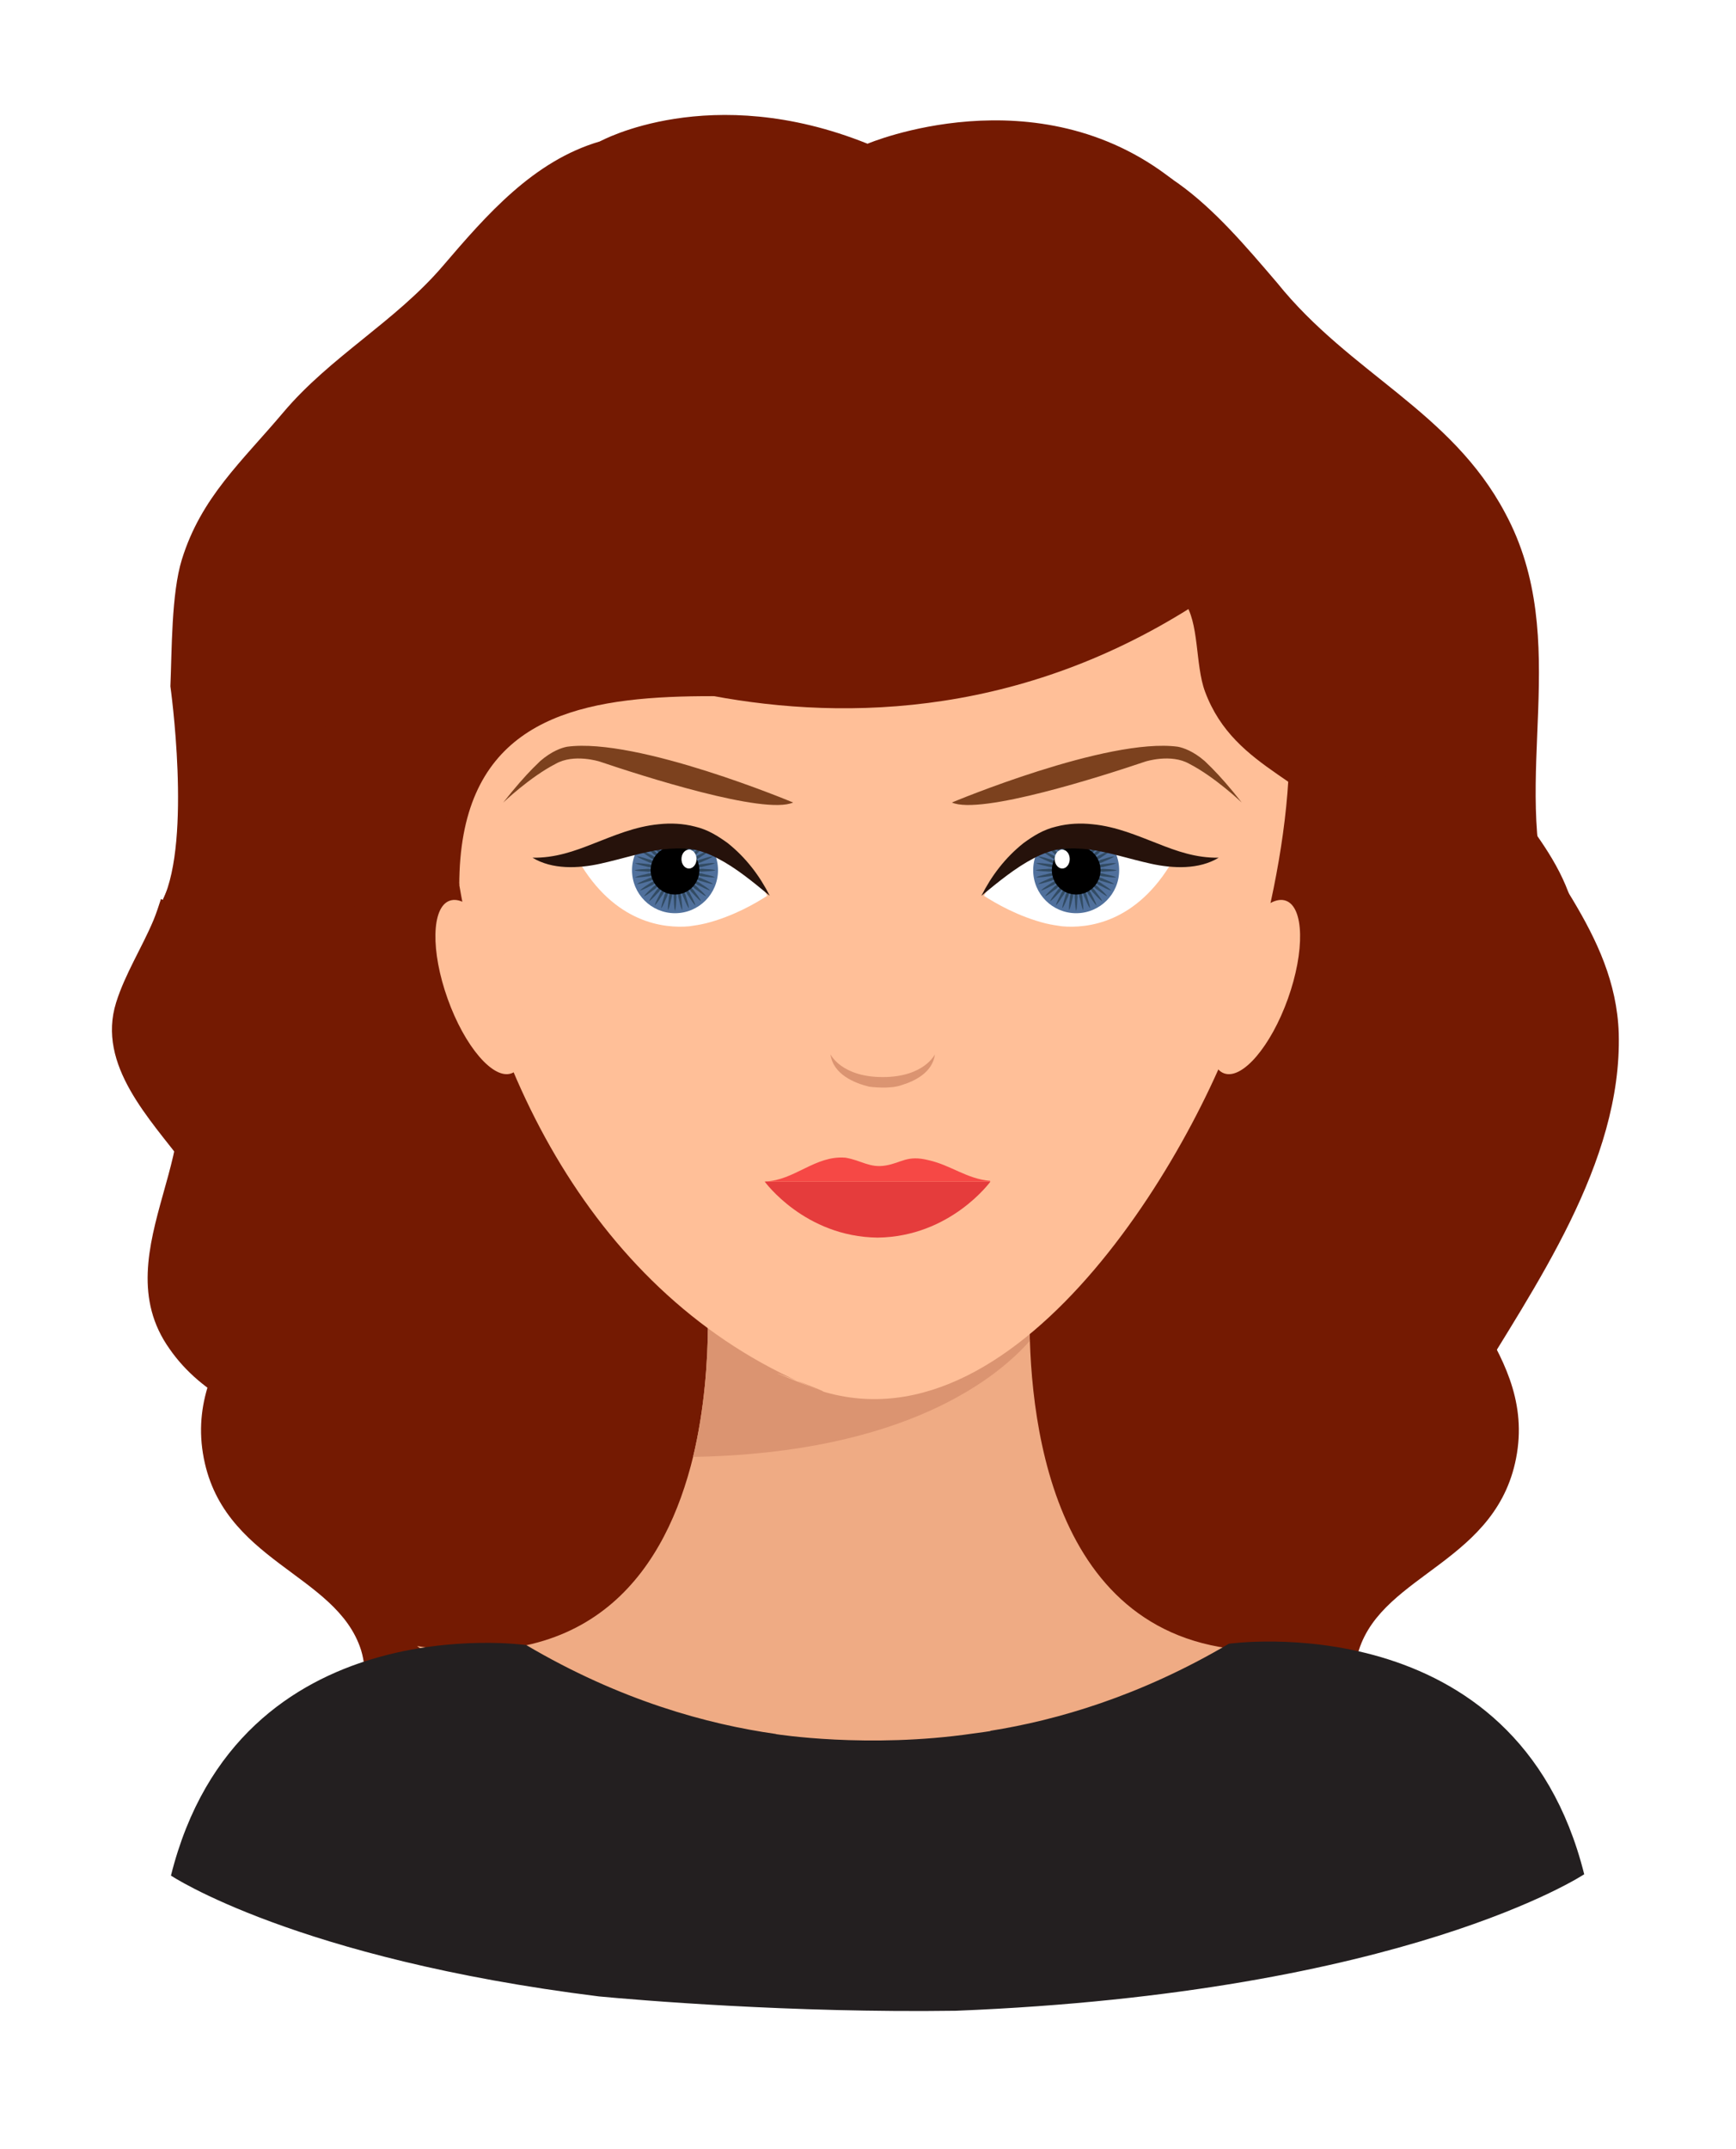 <?xml version="1.0" encoding="UTF-8"?> <svg xmlns="http://www.w3.org/2000/svg" xmlns:xlink="http://www.w3.org/1999/xlink" width="59px" height="73px" viewBox="0 0 59 73"><!-- Generator: Sketch 52.6 (67491) - http://www.bohemiancoding.com/sketch --><title>Group 2</title><desc>Created with Sketch.</desc><defs><filter x="-22.6%" y="-18.2%" width="145.3%" height="136.4%" id="filter-1"><feOffset dx="0" dy="2" in="SourceAlpha" result="shadowOffsetOuter1"></feOffset><feGaussianBlur stdDeviation="2" in="shadowOffsetOuter1" result="shadowBlurOuter1"></feGaussianBlur><feColorMatrix values="0 0 0 0 0 0 0 0 0 0 0 0 0 0 0 0 0 0 0.5 0" type="matrix" in="shadowBlurOuter1" result="shadowMatrixOuter1"></feColorMatrix><feMerge><feMergeNode in="shadowMatrixOuter1"></feMergeNode><feMergeNode in="SourceGraphic"></feMergeNode></feMerge></filter></defs><g id="Page-1" stroke="none" stroke-width="1" fill="none" fill-rule="evenodd"><g id="shutterstock_1012185949" transform="translate(-218, 0)"><g id="Group-2" filter="url(#filter-1)" transform="translate(221, 1)"><path d="M24.435,7.792 C24.316,4.449 21.211,3.135 18.584,3.971 C17.151,4.449 16.435,4.568 15.002,4.807 C13.449,5.046 12.494,5.046 12.017,6.717 C11.658,8.15 12.733,9.106 11.896,10.419 C11.539,11.016 10.584,11.136 10.105,11.613 C9.747,12.091 9.867,13.046 9.509,13.404 C7.598,15.793 3.538,17.226 4.016,21.047 C4.493,24.629 6.523,24.271 4.255,27.734 C3.061,29.644 2.464,31.436 3.538,33.465 C4.374,35.018 6.285,35.615 6.643,37.406 C7.121,40.631 3.299,42.66 3.896,46.362 C4.493,50.064 8.435,50.422 9.271,53.049 C9.747,54.602 8.435,55.079 10.584,56.512 C11.778,57.229 14.166,56.87 14.046,58.781 C13.688,57.467 14.644,56.274 14.285,54.96 C14.046,54.005 11.954,54.56 12.79,53.963 C14.342,52.888 14.524,53.766 15.36,54.243 C16.674,54.96 17.51,53.885 18.823,55.079 C19.539,53.885 19.182,52.452 19.778,51.258 C20.853,49.586 23.002,48.392 23.958,46.482 C25.987,42.541 22.644,40.391 21.092,37.167 C19.539,34.182 20.973,30.719 18.942,28.212 C17.748,26.659 16.077,26.301 17.151,24.032 C18.106,22.241 20.256,21.763 20.973,19.614 C22.047,16.629 19.539,14.479 20.256,12.091 C20.733,10.897 23.6,8.867 24.435,7.792" id="Fill-4371" fill="#741A02"></path><path d="M28.018,7.792 C28.137,4.449 31.241,3.135 33.868,3.971 C35.301,4.449 36.018,4.568 37.45,4.807 C39.003,5.046 39.175,5.989 39.651,7.661 C40.01,9.094 39.72,9.106 40.556,10.419 C40.914,11.016 41.869,11.136 42.347,11.613 C42.705,12.091 42.585,13.046 42.943,13.404 C44.854,15.793 48.914,17.226 48.437,21.047 C47.959,24.629 45.929,24.271 48.197,27.734 C49.392,29.644 49.988,31.436 48.914,33.465 C48.078,35.018 46.168,35.615 45.81,37.406 C45.332,40.631 49.153,42.66 48.556,46.362 C47.959,50.064 44.019,50.422 43.183,53.049 C42.705,54.602 44.019,55.079 41.869,56.512 C40.675,57.229 38.286,56.87 38.406,58.781 C38.765,57.467 37.809,56.274 38.167,54.96 C38.406,54.005 40.498,54.56 39.663,53.963 C38.11,52.888 37.929,53.766 37.092,54.243 C35.779,54.96 34.942,53.885 33.63,55.079 C32.913,53.885 33.271,52.452 32.675,51.258 C31.6,49.586 29.45,48.392 28.494,46.482 C26.465,42.541 29.809,40.391 31.36,37.167 C32.913,34.182 31.48,30.719 33.51,28.212 C34.704,26.659 36.376,26.301 35.301,24.032 C34.346,22.241 32.196,21.763 31.48,19.614 C30.405,16.629 32.913,14.479 32.196,12.091 C31.719,10.897 28.853,8.867 28.018,7.792" id="Fill-4372" fill="#741A02"></path><path d="M41.877,52.911 C41.877,52.911 36.196,57.295 27.633,57.819 L27.633,57.907 C27.254,57.921 26.904,57.862 26.525,57.862 C26.162,57.862 25.813,57.921 25.419,57.907 L25.419,57.819 C16.869,57.295 11.175,52.911 11.175,52.911 C17.262,53.886 19.65,50.187 20.555,46.487 C21.341,43.211 20.977,39.963 20.977,39.963 L26.525,41.201 L28.855,40.677 L32.074,39.963 C32.074,39.963 31.987,40.662 31.987,41.74 C31.987,41.988 31.987,42.264 32.002,42.541 C32.133,46.692 33.487,54.266 41.877,52.911" id="Fill-4373" fill="#EFAB84"></path><path d="M32.002,42.541 C30.924,43.765 27.808,46.357 20.555,46.487 C21.341,43.211 20.977,39.963 20.977,39.963 L26.525,41.201 L28.855,40.677 L31.987,41.74 C31.987,41.988 31.987,42.264 32.002,42.541" id="Fill-4374" fill="#DB9471"></path><path d="M24.896,44.244 C31.785,46.39 37.953,35.648 39.414,30.651 C40.702,26.246 41.745,20.649 39.55,16.362 C36.823,11.04 29.671,9.647 24.237,10.306 C15.139,11.407 11.243,17.109 12.449,26.013 C13.48,33.618 17.424,41.297 24.896,44.244 C25.64,44.475 21.22,42.794 24.896,44.244" id="Fill-4375" fill="#FFBF98"></path><path d="M29.494,65.299 C44.776,64.686 50.841,60.663 50.841,60.663 C48.535,51.438 38.765,52.833 38.765,52.833 C35.739,54.617 32.919,55.431 30.66,55.79 L30.662,55.799 C30.521,55.824 30.383,55.838 30.242,55.859 L30.066,55.883 C26.5,56.403 23.372,55.903 23.372,55.903 L23.372,55.898 C21.057,55.572 18.08,54.763 14.885,52.878 C14.885,52.878 5.115,51.484 2.81,60.708 C2.81,60.708 7.041,63.528 17.355,64.812 C18.619,64.931 23.872,65.38 29.494,65.299" id="Fill-4376" fill="#231F20"></path><path d="M32.553,28.367 L32.563,28.37 C32.732,28.412 32.912,28.437 33.09,28.463 C33.94,28.54 35.629,28.368 36.867,26.215 C35.526,25.547 32.082,24.235 30.444,27.428 C30.812,27.669 31.602,28.132 32.552,28.369 L32.553,28.367" id="Fill-4377" fill="#FFFFFF"></path><path d="M32.114,26.559 C32.114,25.751 32.769,25.097 33.575,25.097 C34.383,25.097 35.036,25.751 35.036,26.559 C35.036,27.366 34.383,28.019 33.575,28.019 C32.769,28.019 32.114,27.366 32.114,26.559" id="Fill-4378" fill="#50709C"></path><path d="M33.575,25.176 C33.618,25.334 33.607,25.491 33.625,25.648 C33.607,25.805 33.618,25.962 33.575,26.119 C33.533,25.962 33.543,25.805 33.526,25.648 C33.543,25.491 33.533,25.334 33.575,25.176" id="Fill-4379" fill="#324B63"></path><path d="M33.335,25.197 C33.404,25.344 33.421,25.502 33.466,25.653 C33.477,25.811 33.514,25.964 33.499,26.127 C33.43,25.979 33.413,25.822 33.368,25.671 C33.358,25.512 33.321,25.359 33.335,25.197" id="Fill-4380" fill="#324B63"></path><path d="M33.103,25.259 C33.196,25.393 33.24,25.544 33.311,25.686 C33.348,25.84 33.412,25.984 33.425,26.146 C33.331,26.013 33.287,25.861 33.218,25.72 C33.181,25.566 33.116,25.422 33.103,25.259" id="Fill-4381" fill="#324B63"></path><path d="M32.885,25.361 C33,25.476 33.069,25.618 33.163,25.745 C33.227,25.89 33.313,26.021 33.355,26.178 C33.24,26.064 33.171,25.922 33.077,25.794 C33.015,25.65 32.927,25.519 32.885,25.361" id="Fill-4382" fill="#324B63"></path><path d="M32.688,25.499 C32.82,25.592 32.914,25.719 33.027,25.829 C33.115,25.961 33.225,26.074 33.293,26.222 C33.159,26.129 33.066,26.002 32.952,25.892 C32.865,25.76 32.756,25.647 32.688,25.499" id="Fill-4383" fill="#324B63"></path><path d="M32.517,25.67 C32.664,25.738 32.777,25.848 32.909,25.935 C33.019,26.049 33.146,26.142 33.238,26.276 C33.091,26.208 32.977,26.098 32.845,26.011 C32.736,25.897 32.609,25.804 32.517,25.67" id="Fill-4384" fill="#324B63"></path><path d="M32.378,25.867 C32.535,25.909 32.666,25.997 32.811,26.06 C32.938,26.154 33.079,26.223 33.194,26.339 C33.037,26.297 32.906,26.209 32.761,26.146 C32.634,26.052 32.492,25.983 32.378,25.867" id="Fill-4385" fill="#324B63"></path><path d="M32.275,26.086 C32.438,26.099 32.582,26.163 32.735,26.2 C32.877,26.271 33.028,26.314 33.161,26.408 C32.999,26.394 32.854,26.33 32.702,26.293 C32.56,26.223 32.408,26.179 32.275,26.086" id="Fill-4386" fill="#324B63"></path><path d="M32.213,26.318 C32.376,26.303 32.528,26.341 32.687,26.351 C32.838,26.396 32.995,26.413 33.142,26.482 C32.979,26.497 32.827,26.459 32.669,26.448 C32.518,26.404 32.361,26.387 32.213,26.318" id="Fill-4387" fill="#324B63"></path><path d="M32.192,26.558 C32.35,26.516 32.507,26.527 32.664,26.509 C32.821,26.527 32.979,26.516 33.136,26.558 C32.979,26.601 32.821,26.59 32.664,26.608 C32.507,26.59 32.35,26.601 32.192,26.558" id="Fill-4388" fill="#324B63"></path><path d="M32.213,26.799 C32.361,26.73 32.518,26.713 32.669,26.668 C32.827,26.658 32.979,26.62 33.142,26.634 C32.995,26.704 32.838,26.721 32.687,26.765 C32.528,26.776 32.376,26.813 32.213,26.799" id="Fill-4389" fill="#324B63"></path><path d="M32.275,27.031 C32.408,26.937 32.56,26.894 32.702,26.823 C32.854,26.786 32.999,26.722 33.161,26.709 C33.028,26.802 32.877,26.846 32.735,26.916 C32.582,26.953 32.438,27.017 32.275,27.031" id="Fill-4390" fill="#324B63"></path><path d="M32.377,27.249 C32.492,27.134 32.634,27.065 32.761,26.971 C32.905,26.907 33.036,26.819 33.193,26.778 C33.079,26.893 32.938,26.963 32.811,27.056 C32.665,27.12 32.534,27.208 32.377,27.249" id="Fill-4391" fill="#324B63"></path><path d="M32.515,27.447 C32.608,27.314 32.735,27.221 32.845,27.106 C32.977,27.018 33.09,26.909 33.237,26.84 C33.145,26.974 33.018,27.067 32.908,27.181 C32.776,27.269 32.662,27.379 32.515,27.447" id="Fill-4392" fill="#324B63"></path><path d="M32.686,27.618 C32.754,27.47 32.863,27.357 32.95,27.225 C33.064,27.116 33.157,26.988 33.291,26.895 C33.223,27.043 33.114,27.157 33.025,27.288 C32.912,27.397 32.819,27.525 32.686,27.618" id="Fill-4393" fill="#324B63"></path><path d="M32.883,27.757 C32.925,27.599 33.013,27.468 33.076,27.323 C33.169,27.196 33.238,27.054 33.354,26.94 C33.313,27.097 33.225,27.228 33.161,27.373 C33.067,27.5 32.998,27.642 32.883,27.757" id="Fill-4394" fill="#324B63"></path><path d="M33.102,27.859 C33.115,27.697 33.179,27.553 33.216,27.399 C33.286,27.257 33.33,27.105 33.424,26.972 C33.41,27.134 33.346,27.279 33.309,27.432 C33.238,27.574 33.195,27.726 33.102,27.859" id="Fill-4395" fill="#324B63"></path><path d="M33.334,27.921 C33.319,27.759 33.357,27.606 33.367,27.448 C33.412,27.296 33.428,27.139 33.497,26.992 C33.513,27.154 33.475,27.307 33.465,27.465 C33.42,27.617 33.403,27.774 33.334,27.921" id="Fill-4396" fill="#324B63"></path><path d="M33.574,27.943 C33.531,27.785 33.542,27.628 33.524,27.47 C33.542,27.313 33.531,27.155 33.573,26.998 C33.616,27.155 33.605,27.313 33.623,27.47 C33.605,27.628 33.616,27.785 33.574,27.943" id="Fill-4397" fill="#324B63"></path><path d="M33.814,27.921 C33.745,27.774 33.729,27.617 33.684,27.465 C33.674,27.307 33.636,27.154 33.65,26.992 C33.72,27.139 33.736,27.296 33.781,27.448 C33.791,27.606 33.829,27.759 33.814,27.921" id="Fill-4398" fill="#324B63"></path><path d="M34.047,27.859 C33.953,27.726 33.909,27.574 33.839,27.433 C33.801,27.279 33.737,27.135 33.724,26.973 C33.817,27.106 33.861,27.257 33.932,27.399 C33.969,27.553 34.033,27.697 34.047,27.859" id="Fill-4399" fill="#324B63"></path><path d="M34.267,27.757 C34.15,27.643 34.081,27.501 33.987,27.374 C33.924,27.229 33.835,27.098 33.793,26.941 C33.908,27.055 33.979,27.197 34.072,27.324 C34.136,27.469 34.225,27.6 34.267,27.757" id="Fill-4400" fill="#324B63"></path><path d="M34.464,27.619 C34.33,27.526 34.236,27.399 34.122,27.29 C34.034,27.158 33.925,27.045 33.856,26.897 C33.99,26.99 34.084,27.117 34.197,27.226 C34.285,27.358 34.395,27.471 34.464,27.619" id="Fill-4401" fill="#324B63"></path><path d="M34.634,27.449 C34.486,27.38 34.373,27.272 34.24,27.184 C34.131,27.07 34.004,26.977 33.91,26.843 C34.059,26.912 34.172,27.021 34.304,27.109 C34.413,27.223 34.541,27.315 34.634,27.449" id="Fill-4402" fill="#324B63"></path><path d="M34.772,27.252 C34.615,27.21 34.483,27.122 34.34,27.059 C34.212,26.965 34.069,26.896 33.955,26.781 C34.113,26.822 34.243,26.91 34.389,26.973 C34.516,27.067 34.657,27.136 34.772,27.252" id="Fill-4403" fill="#324B63"></path><path d="M34.875,27.033 C34.712,27.02 34.567,26.956 34.414,26.919 C34.272,26.848 34.12,26.805 33.987,26.711 C34.149,26.725 34.294,26.788 34.447,26.826 C34.59,26.896 34.741,26.94 34.875,27.033" id="Fill-4404" fill="#324B63"></path><path d="M34.938,26.8 C34.775,26.815 34.622,26.776 34.464,26.767 C34.312,26.723 34.155,26.706 34.008,26.637 C34.17,26.622 34.323,26.66 34.481,26.67 C34.634,26.715 34.79,26.731 34.938,26.8" id="Fill-4405" fill="#324B63"></path><path d="M34.959,26.56 C34.802,26.603 34.645,26.592 34.486,26.61 C34.33,26.593 34.173,26.604 34.015,26.561 C34.173,26.518 34.33,26.528 34.486,26.511 C34.645,26.528 34.802,26.518 34.959,26.56" id="Fill-4406" fill="#324B63"></path><path d="M34.938,26.32 C34.79,26.389 34.634,26.406 34.482,26.451 C34.324,26.462 34.171,26.5 34.009,26.485 C34.156,26.415 34.313,26.399 34.464,26.354 C34.622,26.344 34.775,26.306 34.938,26.32" id="Fill-4407" fill="#324B63"></path><path d="M34.876,26.087 C34.742,26.181 34.592,26.225 34.45,26.296 C34.296,26.333 34.152,26.397 33.989,26.411 C34.123,26.317 34.273,26.273 34.415,26.202 C34.57,26.165 34.714,26.101 34.876,26.087" id="Fill-4408" fill="#324B63"></path><path d="M34.774,25.868 C34.659,25.984 34.518,26.054 34.391,26.148 C34.246,26.212 34.115,26.299 33.958,26.341 C34.072,26.226 34.214,26.156 34.341,26.062 C34.486,25.999 34.617,25.91 34.774,25.868" id="Fill-4409" fill="#324B63"></path><path d="M34.637,25.67 C34.543,25.804 34.416,25.897 34.307,26.012 C34.175,26.1 34.062,26.21 33.914,26.278 C34.007,26.144 34.134,26.051 34.243,25.936 C34.375,25.849 34.488,25.739 34.637,25.67" id="Fill-4410" fill="#324B63"></path><path d="M34.466,25.5 C34.397,25.648 34.288,25.762 34.201,25.894 C34.086,26.003 33.994,26.131 33.86,26.224 C33.929,26.076 34.037,25.962 34.126,25.83 C34.239,25.721 34.332,25.593 34.466,25.5" id="Fill-4411" fill="#324B63"></path><path d="M34.269,25.361 C34.228,25.519 34.14,25.65 34.076,25.796 C33.982,25.923 33.913,26.065 33.798,26.18 C33.839,26.022 33.927,25.891 33.99,25.746 C34.084,25.618 34.153,25.476 34.269,25.361" id="Fill-4412" fill="#324B63"></path><path d="M34.051,25.259 C34.037,25.422 33.973,25.566 33.936,25.72 C33.865,25.862 33.822,26.014 33.729,26.148 C33.742,25.984 33.805,25.84 33.843,25.686 C33.913,25.544 33.957,25.392 34.051,25.259" id="Fill-4413" fill="#324B63"></path><path d="M33.817,25.196 C33.832,25.359 33.794,25.512 33.784,25.67 C33.741,25.821 33.724,25.979 33.654,26.127 C33.64,25.964 33.678,25.811 33.688,25.653 C33.731,25.501 33.748,25.344 33.817,25.196" id="Fill-4414" fill="#324B63"></path><path d="M32.748,26.559 C32.748,26.102 33.119,25.731 33.575,25.731 C34.032,25.731 34.403,26.102 34.403,26.559 C34.403,27.016 34.032,27.385 33.575,27.385 C33.119,27.385 32.748,27.016 32.748,26.559" id="Fill-4415" fill="#000000"></path><path d="M33.356,26.18 C33.356,26.357 33.242,26.501 33.102,26.501 C32.961,26.501 32.845,26.357 32.845,26.18 C32.845,26.002 32.961,25.859 33.102,25.859 C33.242,25.859 33.356,26.002 33.356,26.18" id="Fill-4416" fill="#FFFFFF"></path><path d="M30.354,27.428 C30.694,26.752 31.162,26.132 31.787,25.636 C32.11,25.401 32.457,25.179 32.896,25.077 C33.305,24.971 33.723,24.953 34.128,24.997 C34.946,25.076 35.66,25.39 36.33,25.648 C37.003,25.915 37.646,26.144 38.418,26.134 C37.746,26.543 36.86,26.5 36.125,26.34 C35.377,26.175 34.693,25.945 34.03,25.855 C33.7,25.813 33.367,25.807 33.047,25.84 C32.754,25.876 32.426,25.998 32.124,26.157 C31.508,26.478 30.937,26.947 30.354,27.428" id="Fill-4417" fill="#26120B"></path><path d="M20.964,28.367 L20.954,28.37 C20.784,28.412 20.605,28.437 20.428,28.463 C19.576,28.54 17.888,28.368 16.649,26.215 C17.99,25.547 21.435,24.235 23.072,27.428 C22.705,27.669 21.915,28.132 20.965,28.369 L20.964,28.367" id="Fill-4418" fill="#FFFFFF"></path><path d="M21.402,26.559 C21.402,25.751 20.748,25.097 19.941,25.097 C19.135,25.097 18.48,25.751 18.48,26.559 C18.48,27.366 19.135,28.019 19.941,28.019 C20.748,28.019 21.402,27.366 21.402,26.559" id="Fill-4419" fill="#50709C"></path><path d="M19.941,25.176 C19.983,25.334 19.973,25.491 19.99,25.648 C19.973,25.805 19.983,25.962 19.941,26.119 C19.898,25.962 19.909,25.805 19.892,25.648 C19.909,25.491 19.898,25.334 19.941,25.176" id="Fill-4420" fill="#324B63"></path><path d="M20.182,25.197 C20.196,25.359 20.158,25.512 20.148,25.671 C20.104,25.822 20.087,25.979 20.018,26.127 C20.003,25.964 20.041,25.811 20.051,25.653 C20.096,25.502 20.112,25.344 20.182,25.197" id="Fill-4421" fill="#324B63"></path><path d="M20.414,25.259 C20.4,25.422 20.336,25.566 20.299,25.72 C20.229,25.861 20.186,26.013 20.092,26.146 C20.105,25.984 20.169,25.84 20.206,25.686 C20.276,25.544 20.32,25.393 20.414,25.259" id="Fill-4422" fill="#324B63"></path><path d="M20.632,25.361 C20.591,25.519 20.503,25.65 20.439,25.794 C20.346,25.922 20.276,26.064 20.161,26.178 C20.202,26.021 20.29,25.89 20.354,25.745 C20.447,25.618 20.517,25.476 20.632,25.361" id="Fill-4423" fill="#324B63"></path><path d="M20.83,25.499 C20.762,25.647 20.652,25.76 20.564,25.892 C20.449,26.002 20.357,26.129 20.224,26.222 C20.292,26.074 20.4,25.961 20.489,25.829 C20.604,25.719 20.696,25.592 20.83,25.499" id="Fill-4424" fill="#324B63"></path><path d="M21,25.67 C20.907,25.804 20.78,25.897 20.671,26.011 C20.539,26.098 20.426,26.208 20.278,26.276 C20.371,26.142 20.499,26.049 20.607,25.935 C20.739,25.848 20.853,25.738 21,25.67" id="Fill-4425" fill="#324B63"></path><path d="M21.139,25.867 C21.024,25.983 20.882,26.052 20.756,26.146 C20.61,26.209 20.479,26.297 20.322,26.339 C20.438,26.223 20.578,26.154 20.706,26.06 C20.852,25.997 20.981,25.909 21.139,25.867" id="Fill-4426" fill="#324B63"></path><path d="M21.241,26.086 C21.108,26.179 20.956,26.223 20.814,26.293 C20.661,26.33 20.518,26.394 20.355,26.408 C20.488,26.314 20.64,26.271 20.781,26.2 C20.936,26.163 21.079,26.099 21.241,26.086" id="Fill-4427" fill="#324B63"></path><path d="M21.304,26.318 C21.156,26.387 21,26.404 20.848,26.448 C20.69,26.459 20.537,26.497 20.375,26.482 C20.522,26.413 20.679,26.396 20.83,26.351 C20.988,26.341 21.141,26.303 21.304,26.318" id="Fill-4428" fill="#324B63"></path><path d="M21.324,26.558 C21.168,26.601 21.01,26.59 20.853,26.608 C20.696,26.59 20.538,26.601 20.381,26.558 C20.538,26.516 20.696,26.527 20.853,26.509 C21.01,26.527 21.168,26.516 21.324,26.558" id="Fill-4429" fill="#324B63"></path><path d="M21.304,26.799 C21.141,26.813 20.988,26.776 20.83,26.765 C20.679,26.721 20.522,26.704 20.375,26.634 C20.537,26.62 20.69,26.658 20.848,26.668 C21,26.713 21.156,26.73 21.304,26.799" id="Fill-4430" fill="#324B63"></path><path d="M21.241,27.031 C21.079,27.017 20.936,26.953 20.781,26.916 C20.64,26.846 20.488,26.802 20.355,26.709 C20.518,26.722 20.661,26.786 20.814,26.823 C20.956,26.894 21.108,26.937 21.241,27.031" id="Fill-4431" fill="#324B63"></path><path d="M21.14,27.249 C20.982,27.208 20.852,27.12 20.706,27.056 C20.579,26.963 20.438,26.893 20.323,26.778 C20.48,26.819 20.611,26.907 20.756,26.971 C20.884,27.065 21.024,27.134 21.14,27.249" id="Fill-4432" fill="#324B63"></path><path d="M21.002,27.447 C20.854,27.379 20.741,27.269 20.608,27.181 C20.499,27.067 20.372,26.974 20.279,26.84 C20.428,26.909 20.541,27.018 20.672,27.106 C20.781,27.221 20.908,27.314 21.002,27.447" id="Fill-4433" fill="#324B63"></path><path d="M20.831,27.618 C20.697,27.525 20.605,27.397 20.49,27.288 C20.403,27.157 20.294,27.043 20.226,26.895 C20.359,26.988 20.452,27.116 20.565,27.225 C20.654,27.357 20.763,27.47 20.831,27.618" id="Fill-4434" fill="#324B63"></path><path d="M20.634,27.757 C20.519,27.642 20.449,27.5 20.355,27.373 C20.292,27.228 20.203,27.097 20.162,26.94 C20.277,27.054 20.347,27.196 20.44,27.323 C20.504,27.468 20.593,27.599 20.634,27.757" id="Fill-4435" fill="#324B63"></path><path d="M20.415,27.859 C20.321,27.726 20.277,27.574 20.208,27.432 C20.171,27.279 20.106,27.134 20.093,26.972 C20.187,27.105 20.23,27.257 20.301,27.399 C20.338,27.553 20.402,27.697 20.415,27.859" id="Fill-4436" fill="#324B63"></path><path d="M20.183,27.921 C20.114,27.774 20.097,27.617 20.053,27.465 C20.043,27.307 20.005,27.154 20.02,26.992 C20.089,27.139 20.105,27.296 20.149,27.448 C20.159,27.606 20.197,27.759 20.183,27.921" id="Fill-4437" fill="#324B63"></path><path d="M19.942,27.943 C19.899,27.785 19.911,27.628 19.894,27.47 C19.911,27.313 19.9,27.155 19.943,26.998 C19.985,27.155 19.976,27.313 19.992,27.47 C19.974,27.628 19.985,27.785 19.942,27.943" id="Fill-4438" fill="#324B63"></path><path d="M19.702,27.921 C19.688,27.758 19.727,27.606 19.736,27.448 C19.781,27.296 19.798,27.139 19.867,26.992 C19.882,27.154 19.844,27.307 19.833,27.465 C19.788,27.617 19.771,27.774 19.702,27.921" id="Fill-4439" fill="#324B63"></path><path d="M19.47,27.859 C19.484,27.697 19.549,27.553 19.585,27.399 C19.655,27.257 19.699,27.106 19.793,26.973 C19.779,27.135 19.716,27.279 19.679,27.433 C19.607,27.574 19.563,27.726 19.47,27.859" id="Fill-4440" fill="#324B63"></path><path d="M19.25,27.757 C19.292,27.6 19.381,27.469 19.444,27.324 C19.538,27.197 19.607,27.055 19.724,26.941 C19.682,27.098 19.594,27.229 19.529,27.374 C19.436,27.501 19.366,27.643 19.25,27.757" id="Fill-4441" fill="#324B63"></path><path d="M19.053,27.619 C19.122,27.471 19.23,27.358 19.319,27.226 C19.434,27.117 19.526,26.99 19.66,26.897 C19.592,27.045 19.482,27.158 19.395,27.29 C19.28,27.399 19.187,27.526 19.053,27.619" id="Fill-4442" fill="#324B63"></path><path d="M18.883,27.449 C18.977,27.315 19.104,27.223 19.213,27.109 C19.344,27.021 19.458,26.912 19.605,26.843 C19.513,26.977 19.385,27.07 19.275,27.184 C19.145,27.272 19.03,27.38 18.883,27.449" id="Fill-4443" fill="#324B63"></path><path d="M18.744,27.252 C18.86,27.136 19.001,27.067 19.129,26.973 C19.273,26.91 19.404,26.822 19.562,26.781 C19.447,26.896 19.305,26.965 19.178,27.059 C19.033,27.122 18.902,27.21 18.744,27.252" id="Fill-4444" fill="#324B63"></path><path d="M18.642,27.033 C18.774,26.94 18.927,26.896 19.068,26.826 C19.223,26.788 19.366,26.725 19.529,26.711 C19.396,26.805 19.245,26.848 19.103,26.919 C18.948,26.956 18.804,27.02 18.642,27.033" id="Fill-4445" fill="#324B63"></path><path d="M18.579,26.8 C18.727,26.731 18.884,26.715 19.035,26.67 C19.193,26.66 19.347,26.622 19.51,26.637 C19.361,26.706 19.204,26.723 19.053,26.767 C18.895,26.776 18.741,26.815 18.579,26.8" id="Fill-4446" fill="#324B63"></path><path d="M18.558,26.56 C18.715,26.518 18.873,26.528 19.029,26.511 C19.188,26.528 19.344,26.518 19.502,26.561 C19.344,26.604 19.188,26.593 19.029,26.61 C18.873,26.592 18.715,26.603 18.558,26.56" id="Fill-4447" fill="#324B63"></path><path d="M18.579,26.32 C18.741,26.306 18.894,26.344 19.052,26.354 C19.204,26.399 19.361,26.415 19.508,26.485 C19.346,26.5 19.193,26.462 19.035,26.451 C18.883,26.406 18.726,26.389 18.579,26.32" id="Fill-4448" fill="#324B63"></path><path d="M18.641,26.087 C18.803,26.101 18.947,26.165 19.101,26.202 C19.243,26.273 19.395,26.317 19.527,26.411 C19.365,26.397 19.221,26.333 19.067,26.296 C18.925,26.225 18.773,26.181 18.641,26.087" id="Fill-4449" fill="#324B63"></path><path d="M18.742,25.868 C18.9,25.91 19.03,25.999 19.176,26.062 C19.304,26.156 19.445,26.226 19.56,26.341 C19.401,26.299 19.271,26.212 19.126,26.148 C18.998,26.054 18.857,25.984 18.742,25.868" id="Fill-4450" fill="#324B63"></path><path d="M18.88,25.67 C19.028,25.739 19.142,25.849 19.273,25.936 C19.383,26.051 19.51,26.144 19.604,26.278 C19.455,26.21 19.342,26.1 19.21,26.012 C19.101,25.897 18.974,25.804 18.88,25.67" id="Fill-4451" fill="#324B63"></path><path d="M19.051,25.5 C19.185,25.593 19.277,25.721 19.392,25.83 C19.479,25.962 19.589,26.076 19.657,26.224 C19.523,26.131 19.431,26.003 19.316,25.894 C19.229,25.762 19.119,25.648 19.051,25.5" id="Fill-4452" fill="#324B63"></path><path d="M19.248,25.361 C19.363,25.476 19.433,25.618 19.526,25.746 C19.59,25.891 19.678,26.022 19.719,26.18 C19.604,26.065 19.534,25.923 19.44,25.796 C19.378,25.65 19.29,25.519 19.248,25.361" id="Fill-4453" fill="#324B63"></path><path d="M19.466,25.259 C19.56,25.392 19.604,25.544 19.674,25.686 C19.711,25.84 19.775,25.984 19.788,26.148 C19.694,26.014 19.65,25.862 19.581,25.72 C19.544,25.566 19.479,25.422 19.466,25.259" id="Fill-4454" fill="#324B63"></path><path d="M19.699,25.196 C19.769,25.344 19.785,25.501 19.83,25.653 C19.84,25.811 19.877,25.964 19.862,26.127 C19.793,25.979 19.776,25.821 19.732,25.67 C19.723,25.512 19.685,25.359 19.699,25.196" id="Fill-4455" fill="#324B63"></path><path d="M20.769,26.559 C20.769,26.102 20.397,25.731 19.941,25.731 C19.484,25.731 19.113,26.102 19.113,26.559 C19.113,27.016 19.484,27.385 19.941,27.385 C20.397,27.385 20.769,27.016 20.769,26.559" id="Fill-4456" fill="#000000"></path><path d="M20.16,26.18 C20.16,26.357 20.274,26.501 20.415,26.501 C20.556,26.501 20.672,26.357 20.672,26.18 C20.672,26.002 20.556,25.859 20.415,25.859 C20.274,25.859 20.16,26.002 20.16,26.18" id="Fill-4457" fill="#FFFFFF"></path><path d="M23.162,27.428 C22.58,26.946 22.009,26.477 21.392,26.157 C21.091,25.998 20.763,25.876 20.47,25.84 C20.149,25.807 19.817,25.813 19.487,25.855 C18.823,25.945 18.141,26.175 17.391,26.34 C16.656,26.5 15.771,26.543 15.099,26.134 C15.871,26.144 16.514,25.915 17.187,25.648 C17.856,25.39 18.57,25.076 19.388,24.997 C19.793,24.953 20.212,24.971 20.62,25.077 C21.059,25.179 21.405,25.401 21.729,25.635 C22.354,26.132 22.821,26.752 23.162,27.428" id="Fill-4458" fill="#26120B"></path><path d="M26.825,37.135 L22.989,37.135 C22.989,37.135 24.345,39.008 26.825,39.038 C29.306,39.008 30.661,37.135 30.661,37.135 L26.825,37.135" id="Fill-4459" fill="#E53C3C"></path><path d="M23.004,37.135 L30.653,37.135 L30.653,37.111 C29.853,37.043 29.316,36.576 28.555,36.407 C27.826,36.225 27.645,36.498 27.098,36.589 C26.553,36.68 26.278,36.414 25.733,36.323 C24.704,36.238 23.995,37.103 23.004,37.13 L23.004,37.135" id="Fill-4460" fill="#F64845"></path><path d="M27,33.585 C25.589,33.585 25.225,32.811 25.225,32.811 C25.314,33.497 26.043,33.789 26.538,33.911 C26.574,33.916 27.241,34.002 27.632,33.861 C28.109,33.717 28.695,33.421 28.775,32.811 C28.775,32.811 28.411,33.585 27,33.585" id="Fill-4461" fill="#DB9471"></path><path d="M40.77,30.927 C40.19,32.547 39.219,33.681 38.603,33.459 C37.985,33.238 37.954,31.746 38.534,30.127 C39.114,28.507 40.085,27.374 40.702,27.595 C41.319,27.815 41.35,29.307 40.77,30.927" id="Fill-4462" fill="#FFBF98"></path><path d="M12.214,30.927 C12.793,32.547 13.764,33.681 14.381,33.459 C14.998,33.238 15.029,31.746 14.449,30.127 C13.869,28.507 12.898,27.374 12.281,27.595 C11.664,27.815 11.634,29.307 12.214,30.927" id="Fill-4463" fill="#FFBF98"></path><path d="M26.288,13.765 C25.897,14.444 26.884,12.851 26.288,13.765" id="Fill-4464" fill="#DE5D36"></path><path d="M39.201,24.259 C38.797,23.742 38.459,23.365 38.19,23.092 L38.164,23.066 L37.945,22.852 C37.55,22.51 37.215,22.399 37.03,22.364 C34.637,22.042 29.35,24.259 29.35,24.259 C30.331,24.69 34.481,23.356 35.932,22.866 C35.932,22.866 36.799,22.59 37.419,22.944 C38.293,23.392 39.201,24.259 39.201,24.259" id="Fill-4465" fill="#7C411E"></path><path d="M14.104,24.259 C14.508,23.742 14.846,23.365 15.114,23.092 L15.141,23.066 L15.359,22.852 C15.755,22.51 16.089,22.399 16.274,22.364 C18.668,22.042 23.955,24.259 23.955,24.259 C22.974,24.69 18.823,23.356 17.373,22.866 L17.372,22.866 C17.372,22.866 16.506,22.59 15.886,22.944 C15.012,23.392 14.104,24.259 14.104,24.259" id="Fill-4466" fill="#7C411E"></path><path d="M24.646,11.268 C23.624,10.922 19.295,10.567 18.256,10.737 C15.232,11.46 14.813,14.65 12.098,15.486 C8.234,16.594 6.633,18.09 5.673,21.984 C5.06,24.754 2.536,26.01 2.119,29.097 C1.728,31.461 2.483,33.553 3.968,35.465 C5.444,37.584 8.977,40.083 8.15,43.051 C10.002,40.324 10.893,38.495 10.073,35.262 C9.343,32.446 8.011,29.093 9.659,26.256 C10.979,23.924 13.777,23.71 14.804,20.954 C15.145,20.036 14.988,18.584 15.529,17.879 C16.181,16.971 17.74,16.715 18.498,15.707 C19.688,14.197 19.313,13.048 21.204,12.183 C22.25,11.805 23.596,11.748 24.646,11.268" id="Fill-4468" fill="#741A02"></path><path d="M28.111,10.805 C29.134,10.459 33.462,10.104 34.502,10.275 C37.524,10.997 37.944,14.187 40.66,15.024 C44.522,16.131 46.125,17.627 47.085,21.521 C47.698,24.291 50.222,25.548 50.638,28.634 C51.029,30.998 50.274,33.09 48.789,35.003 C47.313,37.121 43.781,39.62 44.606,42.589 C42.756,39.862 41.865,38.032 42.685,34.799 C43.414,31.984 44.747,28.63 43.099,25.793 C41.778,23.461 38.979,23.247 37.954,20.491 C37.612,19.573 37.77,18.121 37.228,17.416 C36.577,16.508 35.018,16.252 34.26,15.244 C33.07,13.734 33.444,12.585 31.554,11.72 C30.508,11.342 29.162,11.285 28.111,10.805" id="Fill-4469" fill="#741A02"></path><path d="M23.83,7.691 C24.39,6.47 24.889,7.004 25.447,5.783 C26.676,3.138 29.814,2.005 32.507,1.892 C36.233,1.71 38.22,4.052 40.406,6.608 C42.884,9.692 46.312,10.951 48.154,14.425 C50.487,18.743 48.299,23.521 49.706,27.704 C50.926,31.26 52.668,31.733 50.272,35.269 C49.293,36.682 47.055,38.672 48.126,40.569 C45.634,37.9 45.933,35.222 46.459,31.933 C46.99,28.541 44.555,27.216 44.145,24.102 C43.728,21.194 45.91,17.857 42.87,16.099 C41.656,15.334 39.891,15.583 38.89,14.618 C37.79,13.547 37.662,11.268 37.295,9.912 C35.799,5.312 33.101,5.633 29.903,8.417 C28.939,9.418 27.127,11.009 25.682,10.959 C24.03,10.903 22.853,9.104 23.83,7.691" id="Fill-4470" fill="#741A02"></path><path d="M14.974,17.214 C14.974,17.214 26.009,25.677 37.995,16.192 C37.995,16.192 36.971,8.616 26.7,8.258 C26.7,8.258 16.628,8.497 14.974,17.214" id="Fill-4471" fill="#741A02"></path><path d="M28.435,7.341 C28.229,6.893 27.957,6.607 27.555,6.339 C27.116,6.048 26.933,5.632 26.693,5.181 C26.136,4.128 25.235,3.305 24.202,2.729 C22.231,1.63 19.58,1.165 17.393,1.802 C15.127,2.462 13.531,4.305 12.052,6.033 C10.429,7.929 8.231,9.109 6.628,11.008 C5.208,12.691 3.837,13.891 3.182,16.001 C2.822,17.161 2.843,19.099 2.791,20.313 C2.791,20.313 3.521,25.496 2.535,27.568 L2.471,27.535 C2.393,27.774 2.316,28.013 2.218,28.252 C1.823,29.193 1.253,30.077 0.947,31.052 C0.279,33.183 2.109,35.018 3.279,36.574 C4.048,37.596 4.854,38.953 4.14,40.219 C5.93,38.3 6.35,35.966 6.067,33.428 C5.937,32.246 5.612,31.061 5.788,29.867 C5.945,28.801 6.45,27.856 6.953,26.919 C8.092,24.795 8.288,22.963 7.935,20.6 C7.609,18.429 7.69,16.231 10.128,15.41 C11.126,15.074 12.31,15.09 13.18,14.435 C14.108,13.734 14.384,12.402 14.602,11.33 C14.973,9.507 15.468,6.872 17.501,6.165 C19.278,5.547 21.344,7.046 22.521,8.229 C23.833,9.549 26.329,11.708 28.132,9.943 C28.839,9.251 29.008,8.17 28.435,7.341" id="Fill-4473" fill="#741A02"></path><path d="M13.785,18.03 C13.785,18.03 26.441,25.582 38.667,16.834 L28.018,7.792 L13.785,11.317 L13.785,18.03" id="Fill-4474" fill="#741A02"></path><path d="M17.393,1.802 C17.393,1.802 21.134,-0.269 26.484,1.882 C26.484,1.882 32.227,-0.555 36.867,3.112 L24.593,12.845 L17.393,1.802" id="Fill-4475" fill="#741A02"></path><path d="M2.406,32.672 C4.676,35.537 0.377,39.478 2.765,42.821 C4.914,45.926 10.646,46.762 11.124,42.344 C11.362,39.597 10.527,34.224 7.422,33.149 C5.87,32.552 3.959,33.507 3.721,35.299 L2.406,32.672" id="Fill-4476" fill="#741A02"></path><path d="M48.074,23.378 C49.269,26.362 51.896,28.632 52.015,32.094 C52.135,36.513 49.149,40.692 47,44.274 C44.253,41.528 43.896,36.751 44.611,33.169 C45.09,30.781 46.283,25.169 48.672,24.094 L48.074,23.378" id="Fill-4477" fill="#741A02"></path><path d="M31.059,19.914 C25.506,22.601 12.609,16.869 12.609,27.079 C10.997,21.168 12.968,15.436 18.52,12.212 C21.027,10.779 24.252,10.063 27.117,10.063 C29.267,9.884 31.954,11.317 33.745,10.779 L31.059,19.914" id="Fill-4478" fill="#741A02"></path></g></g></g></svg> 
